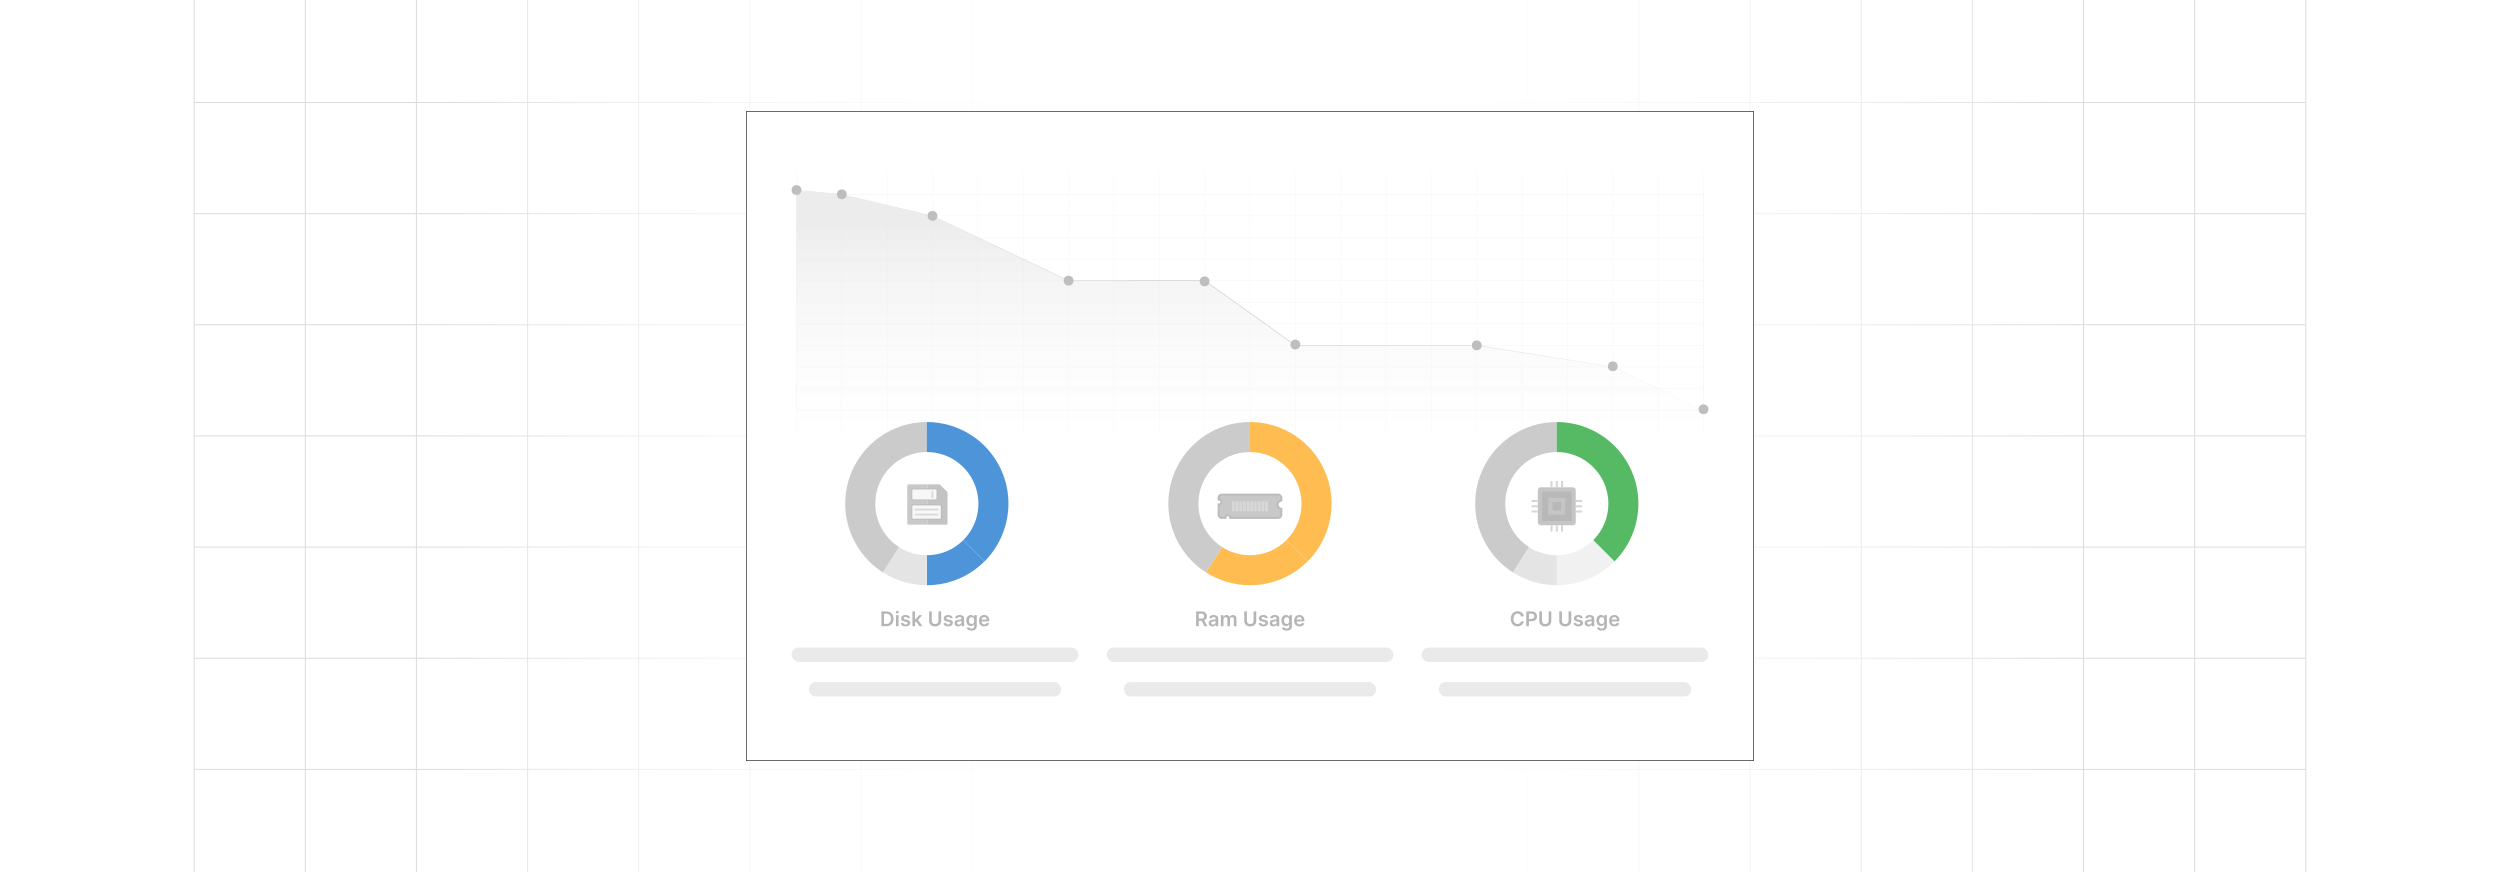 <?xml version="1.0" encoding="UTF-8"?><svg id="Layer_1" xmlns="http://www.w3.org/2000/svg" xmlns:xlink="http://www.w3.org/1999/xlink" viewBox="0 0 860 300"><defs><clipPath id="clippath"><rect x="0" y="-.038" width="860" height="300.076" fill="none" stroke-width="0"/></clipPath><clipPath id="clippath-1"><rect x="0" y="-.038" width="860" height="300.076" fill="none" stroke-width="0"/></clipPath><linearGradient id="linear-gradient" x1="144.881" y1="149.981" x2="715.119" y2="149.981" gradientUnits="userSpaceOnUse"><stop offset="0" stop-color="#fff" stop-opacity="0"/><stop offset=".039" stop-color="#fff" stop-opacity=".179"/><stop offset=".087" stop-color="#fff" stop-opacity=".369"/><stop offset=".137" stop-color="#fff" stop-opacity=".539"/><stop offset=".189" stop-color="#fff" stop-opacity=".681"/><stop offset=".244" stop-color="#fff" stop-opacity=".797"/><stop offset=".301" stop-color="#fff" stop-opacity=".887"/><stop offset=".363" stop-color="#fff" stop-opacity=".951"/><stop offset=".432" stop-color="#fff" stop-opacity=".988"/><stop offset=".523" stop-color="#fff"/><stop offset=".583" stop-color="#fff" stop-opacity=".984"/><stop offset=".643" stop-color="#fff" stop-opacity=".937"/><stop offset=".703" stop-color="#fff" stop-opacity=".858"/><stop offset=".763" stop-color="#fff" stop-opacity=".747"/><stop offset=".823" stop-color="#fff" stop-opacity=".604"/><stop offset=".883" stop-color="#fff" stop-opacity=".428"/><stop offset=".943" stop-color="#fff" stop-opacity=".225"/><stop offset="1" stop-color="#fff" stop-opacity="0"/></linearGradient><linearGradient id="linear-gradient-2" x1="521.896" y1="160.341" x2="521.896" y2="77.22" gradientTransform="translate(951.896) rotate(-180) scale(1 -1)" gradientUnits="userSpaceOnUse"><stop offset="0" stop-color="#fff" stop-opacity="0"/><stop offset=".299" stop-color="#ebebeb" stop-opacity=".281"/><stop offset=".98" stop-color="#bcbcbc" stop-opacity=".984"/><stop offset=".996" stop-color="#bbb"/></linearGradient></defs><rect y="0" width="860" height="300" rx="5" ry="5" fill="#fff" stroke-width="0"/><rect x="0" y="0" width="860" height="300" rx="5" ry="5" fill="#fff" stroke-width="0"/><rect x="0" y="0" width="860" height="300" rx="5" ry="5" fill="#fff" stroke-width="0"/><rect x="0" y="0" width="860" height="300" rx="5" ry="5" fill="#fff" stroke-width="0"/><rect x="0" y="0" width="860" height="300" rx="5" ry="5" fill="#fff" stroke-width="0"/><rect x="0" y="0" width="860" height="300" rx="5" ry="5" fill="#fff" stroke-width="0"/><rect x="0" y="0" width="860" height="300" rx="5" ry="5" fill="#fff" stroke-width="0"/><rect x="0" y="0" width="860" height="300" rx="5" ry="5" fill="#fff" stroke-width="0"/><g clip-path="url(#clippath)"><rect x="0" y="0" width="860" height="300" rx="5" ry="5" fill="#fff" stroke-width="0"/><g clip-path="url(#clippath-1)"><rect x="0" y="-.038" width="860" height="300" rx="5" ry="5" fill="#fff" stroke-width="0"/><rect x="66.787" y="-2.966" width="726.419" height="305.872" fill="none" stroke="#dbdcdd" stroke-miterlimit="10" stroke-width=".353"/><polyline points="66.791 264.672 105.02 264.672 143.248 264.672 143.265 264.672 181.493 264.672 219.705 264.672 219.721 264.672 257.95 264.672 296.178 264.672 296.195 264.672 334.423 264.672 372.651 264.672 410.896 264.672 449.108 264.672 487.337 264.672 487.353 264.672 525.581 264.672 563.81 264.672 563.826 264.672 602.054 264.672 640.267 264.672 640.283 264.672 678.511 264.672 716.74 264.672 754.968 264.672 754.984 264.672 793.213 264.672" fill="none" stroke="#dbdcdd" stroke-miterlimit="10" stroke-width=".353"/><polyline points="66.791 226.428 105.02 226.428 143.248 226.428 143.265 226.428 181.493 226.428 219.705 226.428 219.721 226.428 257.95 226.428 296.178 226.428 296.195 226.428 334.423 226.428 372.651 226.428 410.896 226.428 449.108 226.428 487.337 226.428 487.353 226.428 525.581 226.428 563.81 226.428 563.826 226.428 602.054 226.428 640.267 226.428 640.283 226.428 678.511 226.428 716.74 226.428 754.968 226.428 754.984 226.428 793.213 226.428" fill="none" stroke="#dbdcdd" stroke-miterlimit="10" stroke-width=".353"/><polyline points="66.791 188.199 105.02 188.199 143.248 188.199 143.265 188.199 181.493 188.199 219.705 188.199 219.721 188.199 257.95 188.199 296.178 188.199 296.195 188.199 334.423 188.199 372.651 188.199 410.896 188.199 449.108 188.199 487.337 188.199 487.353 188.199 525.581 188.199 563.81 188.199 563.826 188.199 602.054 188.199 640.267 188.199 640.283 188.199 678.511 188.199 716.74 188.199 754.968 188.199 754.984 188.199 793.213 188.199" fill="none" stroke="#dbdcdd" stroke-miterlimit="10" stroke-width=".353"/><polyline points="66.791 149.954 105.02 149.954 143.248 149.954 143.265 149.954 181.493 149.954 219.705 149.954 219.721 149.954 257.95 149.954 296.178 149.954 296.195 149.954 334.423 149.954 372.651 149.954 410.896 149.954 449.108 149.954 487.337 149.954 487.353 149.954 525.581 149.954 563.81 149.954 563.826 149.954 602.054 149.954 640.267 149.954 640.283 149.954 678.511 149.954 716.74 149.954 754.968 149.954 754.984 149.954 793.213 149.954" fill="none" stroke="#dbdcdd" stroke-miterlimit="10" stroke-width=".353"/><polyline points="66.791 111.726 105.02 111.726 143.248 111.726 143.265 111.726 181.493 111.726 219.705 111.726 219.721 111.726 257.95 111.726 296.178 111.726 296.195 111.726 334.423 111.726 372.651 111.726 410.896 111.726 449.108 111.726 487.337 111.726 487.353 111.726 525.581 111.726 563.81 111.726 563.826 111.726 602.054 111.726 640.267 111.726 640.283 111.726 678.511 111.726 716.74 111.726 754.968 111.726 754.984 111.726 793.213 111.726" fill="none" stroke="#dbdcdd" stroke-miterlimit="10" stroke-width=".353"/><polyline points="66.791 73.498 105.02 73.498 143.248 73.498 143.265 73.498 181.493 73.498 219.705 73.498 219.721 73.498 257.95 73.498 296.178 73.498 296.195 73.498 334.423 73.498 372.651 73.498 410.896 73.498 449.108 73.498 487.337 73.498 487.353 73.498 525.581 73.498 563.81 73.498 563.826 73.498 602.054 73.498 640.267 73.498 640.283 73.498 678.511 73.498 716.74 73.498 754.968 73.498 754.984 73.498 793.213 73.498" fill="none" stroke="#dbdcdd" stroke-miterlimit="10" stroke-width=".353"/><polyline points="66.791 35.269 105.02 35.269 143.248 35.269 143.265 35.269 181.493 35.269 219.705 35.269 219.721 35.269 257.95 35.269 296.178 35.269 296.195 35.269 334.423 35.269 372.651 35.269 410.896 35.269 449.108 35.269 487.337 35.269 487.353 35.269 525.581 35.269 563.81 35.269 563.826 35.269 602.054 35.269 640.267 35.269 640.283 35.269 678.511 35.269 716.74 35.269 754.968 35.269 754.984 35.269 793.213 35.269" fill="none" stroke="#dbdcdd" stroke-miterlimit="10" stroke-width=".353"/><polyline points="754.966 -2.982 754.966 -2.966 754.966 35.273 754.966 73.498 754.966 111.722 754.966 111.738 754.966 149.947 754.966 188.202 754.966 226.427 754.966 264.666 754.966 302.906" fill="none" stroke="#dbdcdd" stroke-miterlimit="10" stroke-width=".353"/><polyline points="716.742 -2.982 716.742 -2.966 716.742 35.273 716.742 73.498 716.742 111.722 716.742 111.738 716.742 149.947 716.742 188.202 716.742 226.427 716.742 264.666 716.742 302.906" fill="none" stroke="#dbdcdd" stroke-miterlimit="10" stroke-width=".353"/><polyline points="678.517 -2.982 678.517 -2.966 678.517 35.273 678.517 73.498 678.517 111.722 678.517 111.738 678.517 149.947 678.517 188.202 678.517 226.427 678.517 264.666 678.517 302.906" fill="none" stroke="#dbdcdd" stroke-miterlimit="10" stroke-width=".353"/><polyline points="640.262 -2.982 640.262 -2.966 640.262 35.273 640.262 73.498 640.262 111.722 640.262 111.738 640.262 149.947 640.262 188.202 640.262 226.427 640.262 264.666 640.262 302.906" fill="none" stroke="#dbdcdd" stroke-miterlimit="10" stroke-width=".353"/><polyline points="602.053 -2.982 602.053 -2.966 602.053 35.273 602.053 73.498 602.053 111.722 602.053 111.738 602.053 149.947 602.053 188.202 602.053 226.427 602.053 264.666 602.053 302.906" fill="none" stroke="#dbdcdd" stroke-miterlimit="10" stroke-width=".353"/><polyline points="563.813 -2.982 563.813 -2.966 563.813 35.273 563.813 73.498 563.813 111.722 563.813 111.738 563.813 149.947 563.813 188.202 563.813 226.427 563.813 264.666 563.813 302.906" fill="none" stroke="#dbdcdd" stroke-miterlimit="10" stroke-width=".353"/><polyline points="525.588 -2.982 525.588 -2.966 525.588 35.273 525.588 73.498 525.588 111.722 525.588 111.738 525.588 149.947 525.588 188.202 525.588 226.427 525.588 264.666 525.588 302.906" fill="none" stroke="#dbdcdd" stroke-miterlimit="10" stroke-width=".353"/><polyline points="487.334 -2.982 487.334 -2.966 487.334 35.273 487.334 73.498 487.334 111.722 487.334 111.738 487.334 149.947 487.334 188.202 487.334 226.427 487.334 264.666 487.334 302.906" fill="none" stroke="#dbdcdd" stroke-miterlimit="10" stroke-width=".353"/><polyline points="449.109 -2.982 449.109 -2.966 449.109 35.273 449.109 73.498 449.109 111.722 449.109 111.738 449.109 149.947 449.109 188.202 449.109 226.427 449.109 264.666 449.109 302.906" fill="none" stroke="#dbdcdd" stroke-miterlimit="10" stroke-width=".353"/><polyline points="410.899 -2.982 410.899 -2.966 410.899 35.273 410.899 73.498 410.899 111.722 410.899 111.738 410.899 149.947 410.899 188.202 410.899 226.427 410.899 264.666 410.899 302.906" fill="none" stroke="#dbdcdd" stroke-miterlimit="10" stroke-width=".353"/><polyline points="372.645 -2.982 372.645 -2.966 372.645 35.273 372.645 73.498 372.645 111.722 372.645 111.738 372.645 149.947 372.645 188.202 372.645 226.427 372.645 264.666 372.645 302.906" fill="none" stroke="#dbdcdd" stroke-miterlimit="10" stroke-width=".353"/><polyline points="334.42 -2.982 334.42 -2.966 334.42 35.273 334.42 73.498 334.42 111.722 334.42 111.738 334.42 149.947 334.42 188.202 334.42 226.427 334.42 264.666 334.42 302.906" fill="none" stroke="#dbdcdd" stroke-miterlimit="10" stroke-width=".353"/><polyline points="296.18 -2.982 296.18 -2.966 296.18 35.273 296.18 73.498 296.18 111.722 296.18 111.738 296.18 149.947 296.18 188.202 296.18 226.427 296.18 264.666 296.18 302.906" fill="none" stroke="#dbdcdd" stroke-miterlimit="10" stroke-width=".353"/><polyline points="257.956 -2.982 257.956 -2.966 257.956 35.273 257.956 73.498 257.956 111.722 257.956 111.738 257.956 149.947 257.956 188.202 257.956 226.427 257.956 264.666 257.956 302.906" fill="none" stroke="#dbdcdd" stroke-miterlimit="10" stroke-width=".353"/><polyline points="219.701 -2.982 219.701 -2.966 219.701 35.273 219.701 73.498 219.701 111.722 219.701 111.738 219.701 149.947 219.701 188.202 219.701 226.427 219.701 264.666 219.701 302.906" fill="none" stroke="#dbdcdd" stroke-miterlimit="10" stroke-width=".353"/><polyline points="181.491 -2.982 181.491 -2.966 181.491 35.273 181.491 73.498 181.491 111.722 181.491 111.738 181.491 149.947 181.491 188.202 181.491 226.427 181.491 264.666 181.491 302.906" fill="none" stroke="#dbdcdd" stroke-miterlimit="10" stroke-width=".353"/><polyline points="143.252 -2.982 143.252 -2.966 143.252 35.273 143.252 73.498 143.252 111.722 143.252 111.738 143.252 149.947 143.252 188.202 143.252 226.427 143.252 264.666 143.252 302.906" fill="none" stroke="#dbdcdd" stroke-miterlimit="10" stroke-width=".353"/><polyline points="105.027 -2.982 105.027 -2.966 105.027 35.273 105.027 73.498 105.027 111.722 105.027 111.738 105.027 149.947 105.027 188.202 105.027 226.427 105.027 264.666 105.027 302.906" fill="none" stroke="#dbdcdd" stroke-miterlimit="10" stroke-width=".353"/></g><rect x="144.881" y="-.038" width="570.238" height="300.038" fill="url(#linear-gradient)" stroke-width="0"/></g><rect x="256.745" y="38.368" width="346.511" height="223.264" fill="#fff" stroke="#333" stroke-miterlimit="10" stroke-width=".25"/><g opacity=".76"><g opacity=".67"><polygon points="273.994 65.374 273.994 141.069 586.006 141.069 586.006 66.847 289.589 66.847 273.994 65.374" fill="none" stroke="#e7e7e7" stroke-miterlimit="10" stroke-width=".13"/><polyline points="586.006 141.069 570.41 141.069 570.397 141.069 554.802 141.069 539.207 141.069 523.598 141.069 508.003 141.069 492.394 141.069 476.799 141.069 461.204 141.069 445.595 141.069 430 141.069 414.391 141.069 398.796 141.069 383.201 141.069 367.592 141.069 351.997 141.069 336.389 141.069 320.793 141.069 305.198 141.069 289.589 141.069 273.994 141.069" fill="none" stroke="#e7e7e7" stroke-miterlimit="10" stroke-width=".13"/><polyline points="273.995 133.649 289.592 133.649 305.193 133.649 320.795 133.649 336.392 133.649 351.998 133.649 367.595 133.649 383.196 133.649 398.802 133.649 414.394 133.649 430 133.649 445.597 133.649 461.199 133.649 476.805 133.649 492.401 133.649 508.003 133.649 523.6 133.649 539.201 133.649 554.807 133.649 570.404 133.649 586.006 133.649" fill="none" stroke="#e7e7e7" stroke-miterlimit="10" stroke-width=".13"/><polyline points="273.995 126.226 289.592 126.226 305.193 126.226 320.795 126.226 336.392 126.226 351.998 126.226 367.595 126.226 383.196 126.226 398.802 126.226 414.394 126.226 430 126.226 445.597 126.226 461.199 126.226 476.805 126.226 492.401 126.226 508.003 126.226 523.6 126.226 539.201 126.226 554.807 126.226 570.404 126.226 586.006 126.226" fill="none" stroke="#e7e7e7" stroke-miterlimit="10" stroke-width=".13"/><polyline points="273.995 118.804 289.592 118.804 305.193 118.804 320.795 118.804 336.392 118.804 351.998 118.804 367.595 118.804 383.196 118.804 398.802 118.804 414.394 118.804 430 118.804 445.597 118.804 461.199 118.804 476.805 118.804 492.401 118.804 508.003 118.804 523.6 118.804 539.201 118.804 554.807 118.804 570.404 118.804 586.006 118.804" fill="none" stroke="#e7e7e7" stroke-miterlimit="10" stroke-width=".13"/><polyline points="586.006 111.383 570.404 111.383 554.807 111.383 539.201 111.383 523.6 111.383 508.003 111.383 492.401 111.383 476.805 111.383 461.199 111.383 445.597 111.383 430 111.383 414.394 111.383 398.802 111.383 383.196 111.383 367.595 111.383 351.998 111.383 336.392 111.383 320.795 111.383 305.193 111.383 289.592 111.383 273.995 111.383" fill="none" stroke="#e7e7e7" stroke-miterlimit="10" stroke-width=".13"/><polyline points="586.006 103.961 570.404 103.961 554.807 103.961 539.201 103.961 523.6 103.961 508.003 103.961 492.401 103.961 476.805 103.961 461.199 103.961 445.597 103.961 430 103.961 414.394 103.961 398.802 103.961 383.196 103.961 367.595 103.961 351.998 103.961 336.392 103.961 320.795 103.961 305.193 103.961 289.592 103.961 273.995 103.961" fill="none" stroke="#e7e7e7" stroke-miterlimit="10" stroke-width=".13"/><polyline points="273.995 96.538 289.592 96.538 305.193 96.538 320.795 96.538 336.392 96.538 351.998 96.538 367.595 96.538 383.196 96.538 398.802 96.538 414.394 96.538 430 96.538 445.597 96.538 461.199 96.538 476.805 96.538 492.401 96.538 508.003 96.538 523.6 96.538 539.201 96.538 554.807 96.538 570.404 96.538 586.006 96.538" fill="none" stroke="#e7e7e7" stroke-miterlimit="10" stroke-width=".13"/><polyline points="273.995 89.115 289.592 89.115 305.193 89.115 320.795 89.115 336.392 89.115 351.998 89.115 367.595 89.115 383.196 89.115 398.802 89.115 414.394 89.115 430 89.115 445.597 89.115 461.199 89.115 476.805 89.115 492.401 89.115 508.003 89.115 523.6 89.115 539.201 89.115 554.807 89.115 570.404 89.115 586.006 89.115" fill="none" stroke="#e7e7e7" stroke-miterlimit="10" stroke-width=".13"/><polyline points="273.995 81.693 289.592 81.693 305.193 81.693 320.795 81.693 336.392 81.693 351.998 81.693 367.595 81.693 383.196 81.693 398.802 81.693 414.394 81.693 430 81.693 445.597 81.693 461.199 81.693 476.805 81.693 492.401 81.693 508.003 81.693 523.6 81.693 539.201 81.693 554.807 81.693 570.404 81.693 586.006 81.693" fill="none" stroke="#e7e7e7" stroke-miterlimit="10" stroke-width=".13"/><polyline points="273.995 74.27 289.592 74.27 305.193 74.27 320.795 74.27 336.392 74.27 351.998 74.27 367.595 74.27 383.196 74.27 398.802 74.27 414.394 74.27 430 74.27 445.597 74.27 461.199 74.27 476.805 74.27 492.401 74.27 508.003 74.27 523.6 74.27 539.201 74.27 554.807 74.27 570.404 74.27 586.006 74.27" fill="none" stroke="#e7e7e7" stroke-miterlimit="10" stroke-width=".13"/><polyline points="586.006 66.847 570.41 66.847 570.397 66.847 554.802 66.847 539.207 66.847 523.598 66.847 508.003 66.847 492.408 66.847 492.394 66.847 476.799 66.847 461.204 66.847 445.595 66.847 430 66.847 414.391 66.847 398.796 66.847 383.201 66.847 367.592 66.847 351.997 66.847 336.389 66.847 320.793 66.847 305.198 66.847 289.589 66.847 273.994 66.847" fill="none" stroke="#e7e7e7" stroke-miterlimit="10" stroke-width=".13"/><polyline points="273.994 59.427 273.994 65.374 273.994 66.847 273.994 74.273 273.994 81.692 273.994 89.118 273.994 96.538 273.994 103.958 273.994 111.384 273.994 118.803 273.994 126.23 273.994 133.649 273.994 141.069 273.994 148.495" fill="none" stroke="#e7e7e7" stroke-miterlimit="10" stroke-width=".13"/><polyline points="289.589 59.427 289.589 66.847 289.589 74.273 289.589 81.692 289.589 89.118 289.589 96.538 289.589 103.958 289.589 111.384 289.589 118.803 289.589 126.23 289.589 133.649 289.589 141.069 289.589 148.495" fill="none" stroke="#e7e7e7" stroke-miterlimit="10" stroke-width=".13"/><polyline points="305.198 59.427 305.198 66.847 305.198 70.56 305.198 74.273 305.198 81.692 305.198 89.118 305.198 96.538 305.198 103.958 305.198 111.384 305.198 118.803 305.198 126.23 305.198 133.649 305.198 141.069 305.198 148.495" fill="none" stroke="#e7e7e7" stroke-miterlimit="10" stroke-width=".13"/><polyline points="320.793 59.427 320.793 66.847 320.793 74.273 320.793 81.692 320.793 89.118 320.793 96.538 320.793 103.958 320.793 111.384 320.793 118.803 320.793 126.23 320.793 133.649 320.793 141.069 320.793 148.495" fill="none" stroke="#e7e7e7" stroke-miterlimit="10" stroke-width=".13"/><polyline points="336.389 59.427 336.389 66.847 336.389 74.273 336.389 81.692 336.389 89.118 336.389 96.538 336.389 103.958 336.389 111.384 336.389 118.803 336.389 126.23 336.389 133.649 336.389 141.069 336.389 148.495" fill="none" stroke="#e7e7e7" stroke-miterlimit="10" stroke-width=".13"/><polyline points="351.997 59.427 351.997 66.847 351.997 74.273 351.997 81.692 351.997 89.118 351.997 96.538 351.997 103.958 351.997 111.384 351.997 118.803 351.997 126.23 351.997 133.649 351.997 141.069 351.997 148.495" fill="none" stroke="#e7e7e7" stroke-miterlimit="10" stroke-width=".13"/><polyline points="367.592 59.427 367.592 66.847 367.592 74.273 367.592 81.692 367.592 89.118 367.592 96.538 367.592 103.958 367.592 111.384 367.592 118.803 367.592 126.23 367.592 133.649 367.592 141.069 367.592 148.495" fill="none" stroke="#e7e7e7" stroke-miterlimit="10" stroke-width=".13"/><polyline points="383.201 59.427 383.201 66.847 383.201 74.273 383.201 81.692 383.201 89.118 383.201 96.538 383.201 103.958 383.201 111.384 383.201 118.803 383.201 126.23 383.201 133.649 383.201 141.069 383.201 148.495" fill="none" stroke="#e7e7e7" stroke-miterlimit="10" stroke-width=".13"/><polyline points="398.796 59.427 398.796 66.847 398.796 74.273 398.796 81.692 398.796 89.118 398.796 96.538 398.796 103.958 398.796 111.384 398.796 118.803 398.796 126.23 398.796 133.649 398.796 141.069 398.796 148.495" fill="none" stroke="#e7e7e7" stroke-miterlimit="10" stroke-width=".13"/><polyline points="414.391 59.427 414.391 66.847 414.391 74.273 414.391 81.692 414.391 89.118 414.391 96.538 414.391 103.958 414.391 111.384 414.391 118.803 414.391 126.23 414.391 133.649 414.391 141.069 414.391 148.495" fill="none" stroke="#e7e7e7" stroke-miterlimit="10" stroke-width=".13"/><polyline points="430 59.427 430 66.847 430 74.273 430 81.692 430 89.118 430 96.538 430 103.958 430 107.677 430 111.384 430 118.803 430 126.23 430 133.649 430 141.069 430 148.495" fill="none" stroke="#e7e7e7" stroke-miterlimit="10" stroke-width=".13"/><polyline points="445.595 59.427 445.595 66.847 445.595 74.273 445.595 81.692 445.595 89.118 445.595 96.538 445.595 103.958 445.595 111.384 445.595 118.803 445.595 126.23 445.595 133.649 445.595 141.069 445.595 148.495" fill="none" stroke="#e7e7e7" stroke-miterlimit="10" stroke-width=".13"/><polyline points="461.204 59.427 461.204 66.847 461.204 74.273 461.204 81.692 461.204 89.118 461.204 96.538 461.204 103.958 461.204 111.384 461.204 118.803 461.204 126.23 461.204 133.649 461.204 141.069 461.204 148.495" fill="none" stroke="#e7e7e7" stroke-miterlimit="10" stroke-width=".13"/><polyline points="476.799 59.427 476.799 66.847 476.799 74.273 476.799 81.692 476.799 89.118 476.799 96.538 476.799 103.958 476.799 111.384 476.799 118.803 476.799 126.23 476.799 133.649 476.799 141.069 476.799 148.495" fill="none" stroke="#e7e7e7" stroke-miterlimit="10" stroke-width=".13"/><polyline points="492.394 59.427 492.394 66.847 492.394 74.273 492.394 81.692 492.394 89.118 492.394 96.538 492.394 103.958 492.394 111.384 492.394 118.803 492.394 126.23 492.394 133.649 492.394 141.069 492.394 148.495" fill="none" stroke="#e7e7e7" stroke-miterlimit="10" stroke-width=".13"/><polyline points="508.003 59.427 508.003 66.847 508.003 74.273 508.003 81.692 508.003 89.118 508.003 96.538 508.003 103.958 508.003 111.384 508.003 118.803 508.003 126.23 508.003 133.649 508.003 141.069 508.003 148.495" fill="none" stroke="#e7e7e7" stroke-miterlimit="10" stroke-width=".13"/><polyline points="523.598 148.495 523.598 141.069 523.598 133.649 523.598 126.23 523.598 121.281 523.598 118.803 523.598 111.384 523.598 103.958 523.598 96.538 523.598 89.118 523.598 81.692 523.598 74.273 523.598 66.847 523.598 59.427" fill="none" stroke="#e7e7e7" stroke-miterlimit="10" stroke-width=".13"/><polyline points="539.207 59.427 539.207 66.847 539.207 74.273 539.207 81.692 539.207 89.118 539.207 96.538 539.207 103.958 539.207 111.384 539.207 118.803 539.207 123.752 539.207 126.23 539.207 133.649 539.207 141.069 539.207 148.495" fill="none" stroke="#e7e7e7" stroke-miterlimit="10" stroke-width=".13"/><polyline points="554.802 148.495 554.802 141.069 554.802 133.649 554.802 126.23 554.802 118.803 554.802 111.384 554.802 103.958 554.802 96.538 554.802 89.118 554.802 81.692 554.802 74.273 554.802 66.847 554.802 59.427" fill="none" stroke="#e7e7e7" stroke-miterlimit="10" stroke-width=".13"/><polyline points="570.397 59.427 570.397 66.847 570.397 74.273 570.397 81.692 570.397 89.118 570.397 96.538 570.397 103.958 570.397 111.384 570.397 118.803 570.397 126.23 570.397 133.649 570.397 141.069 570.397 148.495" fill="none" stroke="#e7e7e7" stroke-miterlimit="10" stroke-width=".13"/><polyline points="586.006 59.427 586.006 66.847 586.006 74.273 586.006 81.692 586.006 89.118 586.006 96.538 586.006 103.958 586.006 111.384 586.006 118.803 586.006 126.23 586.006 133.649 586.006 141.069 586.006 148.495" fill="none" stroke="#e7e7e7" stroke-miterlimit="10" stroke-width=".13"/><polygon points="273.994 65.374 273.994 148.495 586.006 148.495 585.999 141.072 554.802 126.23 539.207 123.752 523.598 121.281 508.003 118.803 445.595 118.803 435.194 111.384 430 107.677 424.793 103.958 414.391 96.538 367.592 96.538 320.793 74.273 305.198 70.56 289.589 66.847 273.994 65.374" fill="url(#linear-gradient-2)" opacity=".52" stroke-width="0"/><path d="M273.994,65.374s15.596,1.464,15.596,1.464c-.001-.001,31.209,7.409,31.209,7.409-.005-.001,46.893,22.268,46.793,22.235.005-.002,46.816-.025,46.825-.027.006.002,31.214,22.273,31.226,22.281-.198-.017,62.382.015,62.367.021.006.002,46.795,7.451,46.8,7.455,0,0,31.188,14.861,31.188,14.861l-31.206-14.824c.027.007-46.803-7.399-46.798-7.397.005-.012-62.438.064-62.449.021-0,0-31.204-22.265-31.204-22.265.239.036-46.797-.02-46.751-.011-.02.008-46.806-22.3-46.806-22.296.001 0-31.203-7.445-31.198-7.444,0,0-15.594-1.481-15.594-1.481h0Z" fill="#7f7f7f" stroke-width="0"/><circle cx="273.994" cy="65.374" r="1.688" fill="#7f7f7f" stroke-width="0"/><circle cx="289.589" cy="66.847" r="1.688" fill="#7f7f7f" stroke-width="0"/><circle cx="320.793" cy="74.27" r="1.688" fill="#7f7f7f" stroke-width="0"/><circle cx="367.592" cy="96.538" r="1.688" fill="#7f7f7f" stroke-width="0"/><circle cx="414.391" cy="96.795" r="1.688" fill="#7f7f7f" stroke-width="0"/><circle cx="445.595" cy="118.523" r="1.688" fill="#7f7f7f" stroke-width="0"/><circle cx="508.003" cy="118.804" r="1.688" fill="#7f7f7f" stroke-width="0"/><circle cx="554.802" cy="126.004" r="1.688" fill="#7f7f7f" stroke-width="0"/><circle cx="586.006" cy="140.789" r="1.688" fill="#7f7f7f" stroke-width="0"/></g><rect x="272.306" y="222.729" width="98.681" height="4.995" rx="2.498" ry="2.498" fill="#e4e4e4" stroke-width="0"/><rect x="278.277" y="234.623" width="86.739" height="4.995" rx="2.342" ry="2.342" fill="#e4e4e4" stroke-width="0"/><g id="site_traffic_analitics"><path d="M331.38,185.796c-3.211,3.211-7.647,5.197-12.547,5.197v10.33c5.729.004,11.512-1.732,16.502-5.357,1.21-.879,2.327-1.838,3.354-2.862l-7.309-7.309Z" fill="#1772cc" stroke-width="0"/><path d="M318.833,190.993c-3.523,0-6.804-1.031-9.564-2.802l-5.572,8.706c4.549,2.91,9.818,4.422,15.137,4.426l-.001-10.331h0Z" fill="#dbdcdd" stroke-width="0"/><path d="M302.331,150.53c-1.21.879-2.327,1.838-3.354,2.862-6.871,6.854-9.583,16.684-7.571,25.875.804,3.674,2.357,7.246,4.709,10.483,2.124,2.924,4.71,5.31,7.581,7.147l5.572-8.706c-4.918-3.155-8.18-8.666-8.18-14.943,0-9.8,7.944-17.745,17.744-17.745h.001v-10.33c-5.729-.005-11.512,1.732-16.502,5.357Z" fill="#bababa" stroke-width="0"/><path d="M341.988,189.126h.008c-.972,1.405-2.07,2.743-3.308,3.981l-7.306-7.314c.765-.773,1.463-1.612,2.086-2.51,1.962-2.859,3.108-6.308,3.108-10.032,0-1.305-.15-2.576-.416-3.807-1.014-4.663-3.873-8.644-7.763-11.137-2.759-1.77-6.043-2.801-9.566-2.801v-10.331c2.66,0,5.303.382,7.854,1.122s5.012,1.845,7.281,3.3c2.876,1.837,5.461,4.222,7.58,7.148,2.352,3.241,3.906,6.807,4.713,10.481,1.646,7.538.116,15.493-4.272,21.901Z" fill="#1772cc" stroke-width="0"/></g><path d="M304.913,215.414h-1.723v-5.082h1.757c.505,0,.939.102,1.302.304.363.203.643.494.837.873.195.379.293.832.293,1.359,0,.529-.098.984-.294,1.365-.196.38-.477.672-.846.875-.368.204-.81.306-1.326.306ZM304.111,214.617h.757c.353,0,.649-.065.886-.194s.414-.324.533-.583.179-.583.179-.972-.06-.712-.179-.969c-.119-.258-.295-.45-.527-.578s-.52-.192-.864-.192h-.784v3.488Z" fill="#9c9ea1" stroke-width="0"/><path d="M308.664,211.061c-.143,0-.265-.047-.367-.143-.102-.095-.154-.21-.154-.344,0-.136.052-.251.154-.346.102-.096.225-.143.367-.143.144,0,.267.047.368.143.102.095.153.21.153.346,0,.134-.051.249-.153.344-.102.096-.225.143-.368.143ZM308.213,215.414v-3.812h.897v3.812h-.897Z" fill="#9c9ea1" stroke-width="0"/><path d="M313.046,212.61l-.818.089c-.023-.082-.064-.16-.12-.233-.058-.072-.134-.131-.23-.176-.097-.045-.214-.067-.352-.067-.188,0-.344.041-.471.122-.126.081-.189.185-.188.315-.001.11.04.2.123.271.084.069.223.126.416.171l.649.139c.361.078.63.201.806.37s.265.39.267.662c-.002.24-.071.451-.21.634-.138.184-.329.326-.574.429s-.525.153-.844.153c-.466,0-.842-.098-1.126-.294-.285-.196-.454-.469-.509-.82l.876-.084c.039.172.124.302.253.39s.297.132.504.132c.213,0,.385-.044.515-.132s.194-.196.194-.325c0-.109-.041-.199-.125-.271-.083-.071-.213-.126-.389-.164l-.649-.136c-.366-.076-.637-.205-.811-.386-.176-.182-.263-.411-.261-.69-.002-.234.062-.439.192-.611s.31-.307.543-.402c.232-.095.501-.143.806-.143.446,0,.799.096,1.056.286.258.19.417.447.477.771Z" fill="#9c9ea1" stroke-width="0"/><path d="M313.871,215.414v-5.082h.897v5.082h-.897ZM314.689,214.218l-.002-1.084h.144l1.37-1.531h1.049l-1.685,1.876h-.186l-.69.739ZM316.262,215.414l-1.24-1.734.606-.633,1.709,2.367h-1.074Z" fill="#9c9ea1" stroke-width="0"/><path d="M322.823,210.332h.92v3.32c0,.364-.085.684-.257.96-.171.276-.411.492-.721.646-.31.155-.671.232-1.084.232-.415,0-.777-.077-1.087-.232-.31-.154-.55-.37-.72-.646-.171-.276-.256-.596-.256-.96v-3.32h.921v3.243c0,.212.047.4.141.566.093.165.225.294.396.388.17.094.372.141.606.141s.435-.047.606-.141.303-.223.396-.388c.093-.166.14-.354.14-.566v-3.243Z" fill="#9c9ea1" stroke-width="0"/><path d="M327.718,212.61l-.818.089c-.023-.082-.064-.16-.12-.233-.058-.072-.134-.131-.23-.176-.097-.045-.214-.067-.352-.067-.188,0-.344.041-.471.122-.126.081-.189.185-.188.315-.001.11.04.2.123.271.084.069.223.126.416.171l.649.139c.361.078.63.201.806.37s.265.39.267.662c-.002.24-.071.451-.21.634-.138.184-.329.326-.574.429s-.525.153-.844.153c-.466,0-.842-.098-1.126-.294-.285-.196-.454-.469-.509-.82l.876-.084c.039.172.124.302.253.39s.297.132.504.132c.213,0,.385-.044.515-.132s.194-.196.194-.325c0-.109-.041-.199-.125-.271-.083-.071-.213-.126-.389-.164l-.649-.136c-.366-.076-.637-.205-.811-.386-.176-.182-.263-.411-.261-.69-.002-.234.062-.439.192-.611s.31-.307.543-.402c.232-.095.501-.143.806-.143.446,0,.799.096,1.056.286.258.19.417.447.477.771Z" fill="#9c9ea1" stroke-width="0"/><path d="M329.639,215.491c-.242,0-.459-.044-.651-.131-.193-.087-.345-.215-.457-.386-.111-.17-.167-.38-.167-.63,0-.215.039-.393.119-.533.079-.141.188-.254.324-.338.138-.084.293-.148.466-.192s.352-.075.537-.096c.224-.022.404-.044.543-.064.14-.019.241-.048.305-.089.064-.04.096-.103.096-.19v-.016c0-.186-.056-.331-.167-.434-.11-.102-.271-.154-.478-.154-.22,0-.395.048-.522.144-.128.096-.215.209-.259.34l-.839-.119c.065-.231.175-.426.327-.582s.339-.273.559-.352c.22-.078.463-.118.73-.118.184,0,.366.021.548.065.183.043.349.114.499.213.15.098.272.231.363.4s.138.38.138.633v2.551h-.863v-.523h-.029c-.055.105-.132.204-.23.297-.099.092-.222.165-.37.221-.148.055-.321.083-.519.083ZM329.873,214.831c.18,0,.336-.036.469-.108.132-.071.234-.167.307-.286.071-.119.107-.249.107-.39v-.449c-.028.023-.075.045-.143.065s-.142.037-.225.052c-.083.016-.165.028-.246.04s-.151.021-.21.03c-.135.018-.255.048-.36.089s-.19.099-.251.173c-.06.073-.092.168-.092.284,0,.165.06.29.182.374.121.085.274.127.462.127Z" fill="#9c9ea1" stroke-width="0"/><path d="M334.215,216.923c-.322,0-.6-.044-.831-.131-.231-.086-.418-.202-.559-.349-.141-.145-.238-.307-.293-.483l.81-.196c.036.074.089.148.158.223.069.073.163.135.282.184.118.049.268.073.447.073.255,0,.466-.061.633-.185.167-.123.251-.325.251-.606v-.722h-.045c-.046.093-.113.188-.202.285s-.205.18-.35.245c-.145.066-.326.1-.545.1-.293,0-.558-.069-.795-.207-.238-.138-.427-.345-.566-.62s-.209-.621-.209-1.036c0-.419.069-.772.209-1.06.14-.289.329-.508.567-.658.238-.149.504-.225.796-.225.224,0,.408.038.553.113s.26.165.346.271.151.204.196.297h.05v-.631h.886v3.874c0,.325-.078.595-.233.809-.155.213-.368.373-.638.478-.27.106-.575.159-.918.159ZM334.222,214.654c.19,0,.352-.046.486-.139.134-.093.235-.226.305-.399s.104-.382.104-.625c0-.24-.034-.45-.103-.631-.068-.18-.169-.32-.303-.42-.133-.101-.296-.15-.489-.15-.2,0-.367.052-.502.156-.134.104-.234.247-.303.428-.067.182-.102.387-.102.617,0,.233.034.436.103.611.068.175.17.31.305.407s.301.144.498.144Z" fill="#9c9ea1" stroke-width="0"/><path d="M338.613,215.488c-.382,0-.711-.079-.988-.239-.277-.159-.49-.386-.639-.68-.149-.294-.224-.64-.224-1.039,0-.392.075-.736.225-1.033s.359-.528.629-.694c.27-.167.586-.25.95-.25.235,0,.457.038.666.113.21.075.395.191.557.349.161.157.288.356.381.6.092.242.139.53.139.864v.275h-3.124v-.606h2.263c-.002-.172-.039-.325-.111-.46-.073-.135-.174-.241-.304-.319-.13-.077-.281-.116-.453-.116-.184,0-.345.044-.484.133-.139.088-.246.204-.323.348-.077.143-.116.3-.118.47v.528c0,.222.041.412.122.569.081.158.194.279.34.362.145.084.315.126.511.126.131,0,.249-.019.354-.056.106-.038.198-.093.276-.165.077-.073.136-.163.176-.271l.839.094c-.053.222-.153.415-.302.579-.148.165-.337.292-.567.383-.23.09-.492.135-.789.135Z" fill="#9c9ea1" stroke-width="0"/><g id="Layer_1-2" opacity=".55"><path d="M319.02,166.614h-6.539c-.217,0-.392.175-.392.392v13.079c0,.217.175.392.392.392h6.539v-13.863h0Z" fill="gray" stroke-width="0"/><path d="M325.837,169.176l-2.447-2.447c-.073-.073-.173-.115-.277-.115h-4.092v13.863h6.539c.217,0,.392-.175.392-.392v-10.631c0-.104-.041-.204-.115-.277h0Z" fill="#717171" stroke-width="0"/><path d="M323.912,178.138c0,.33-.286.573-.607.573h-9.147c-.321,0-.607-.243-.607-.573v-4.002c0-.33.285-.573.607-.573h9.147c.321,0,.607.244.607.573v4.002Z" fill="#545454" fill-rule="evenodd" stroke-width="0"/><path d="M323.641,178.138c0,.167-.15.302-.336.302h-9.147c-.186,0-.336-.135-.336-.302v-4.002c0-.167.15-.302.336-.302h9.147c.186,0,.336.136.336.302v4.002Z" fill="#ececec" stroke-width="0"/><path d="M313.551,168.574c0-.299.275-.498.557-.498h7.793c.282,0,.557.199.557.498v3.011c0,.3-.275.498-.557.498h-7.793c-.282,0-.557-.199-.557-.498v-3.011h0Z" fill="#545454" fill-rule="evenodd" stroke-width="0"/><path d="M313.821,168.574c0-.125.128-.228.286-.228h7.793c.158,0,.286.102.286.228v3.011c0,.126-.128.227-.286.227h-7.793c-.158,0-.286-.102-.286-.227v-3.011h0Z" fill="#ececec" stroke-width="0"/><polygon points="320.464 171.235 321.042 171.235 321.042 168.924 320.464 168.924 320.464 171.235" fill="#a2a2a2" stroke-width="0"/><polygon points="314.688 176.722 322.774 176.722 322.774 177.3 314.688 177.3 314.688 176.722" fill="#a2a2a2" stroke-width="0"/><polygon points="314.688 174.989 322.774 174.989 322.774 175.567 314.688 175.567 314.688 174.989" fill="#a2a2a2" stroke-width="0"/></g><rect x="489.013" y="222.729" width="98.681" height="4.995" rx="2.498" ry="2.498" fill="#e4e4e4" stroke-width="0"/><rect x="494.984" y="234.623" width="86.739" height="4.995" rx="2.342" ry="2.342" fill="#e4e4e4" stroke-width="0"/><g id="site_traffic_analitics-2"><path d="M548.087,185.796c-3.211,3.211-7.647,5.197-12.547,5.197v10.33c5.729.004,11.512-1.732,16.502-5.357,1.21-.879,2.327-1.838,3.354-2.862l-7.309-7.309Z" fill="#ececec" stroke-width="0"/><path d="M535.54,190.993c-3.523,0-6.804-1.031-9.564-2.802l-5.572,8.706c4.549,2.91,9.818,4.422,15.137,4.426l-.001-10.331h0Z" fill="#dbdcdd" stroke-width="0"/><path d="M519.038,150.53c-1.21.879-2.327,1.838-3.354,2.862-6.871,6.854-9.583,16.684-7.571,25.875.804,3.674,2.357,7.246,4.709,10.483,2.124,2.924,4.71,5.31,7.581,7.147l5.572-8.706c-4.918-3.155-8.18-8.666-8.18-14.943,0-9.8,7.944-17.745,17.744-17.745h.001v-10.33c-5.729-.005-11.512,1.732-16.502,5.357Z" fill="#bababa" stroke-width="0"/><path d="M558.695,189.126h.008c-.972,1.405-2.07,2.743-3.308,3.981l-7.306-7.314c.765-.773,1.463-1.612,2.086-2.51,1.962-2.859,3.108-6.308,3.108-10.032,0-1.305-.15-2.576-.416-3.807-1.014-4.663-3.873-8.644-7.763-11.137-2.759-1.77-6.043-2.801-9.566-2.801v-10.331c2.66,0,5.303.382,7.854,1.122s5.012,1.845,7.281,3.3c2.876,1.837,5.461,4.222,7.58,7.148,2.352,3.241,3.906,6.807,4.713,10.481,1.646,7.538.116,15.493-4.272,21.901Z" fill="#21a333" stroke-width="0"/></g><path d="M524.184,212.047h-.928c-.026-.152-.075-.287-.146-.405-.071-.119-.159-.219-.266-.302-.105-.083-.226-.145-.36-.188s-.28-.064-.435-.064c-.276,0-.521.069-.734.207-.214.139-.381.34-.502.606-.12.266-.181.59-.181.972,0,.389.06.716.183.981.121.266.288.466.501.601s.456.202.731.202c.152,0,.295-.021.429-.06.133-.041.253-.101.359-.18.106-.08.197-.178.271-.293.073-.116.124-.248.152-.398l.928.005c-.034.242-.109.469-.224.68-.115.212-.266.398-.451.56-.185.162-.401.287-.649.378-.248.09-.524.135-.826.135-.447,0-.846-.103-1.196-.31-.351-.207-.627-.506-.829-.896-.202-.39-.303-.858-.303-1.404,0-.548.102-1.016.306-1.405.203-.39.48-.689.831-.894.351-.207.748-.31,1.191-.31.282,0,.546.04.789.119s.459.195.649.349.348.34.471.56.203.473.241.756Z" fill="#9c9ea1" stroke-width="0"/><path d="M525.031,215.414v-5.082h1.906c.39,0,.718.073.983.219s.467.345.604.599c.136.254.204.543.204.865,0,.326-.068.615-.206.868-.137.253-.34.452-.607.597-.269.145-.599.218-.99.218h-1.263v-.757h1.139c.229,0,.415-.04.56-.119.145-.08.254-.189.324-.328.07-.139.105-.298.105-.478s-.035-.339-.105-.477c-.07-.137-.179-.244-.325-.321s-.335-.115-.565-.115h-.844v4.312h-.921Z" fill="#9c9ea1" stroke-width="0"/><path d="M532.731,210.332h.92v3.32c0,.364-.085.684-.257.96-.171.276-.411.492-.721.646-.31.155-.671.232-1.084.232-.415,0-.777-.077-1.087-.232-.31-.154-.55-.37-.72-.646-.171-.276-.256-.596-.256-.96v-3.32h.921v3.243c0,.212.047.4.141.566.093.165.225.294.396.388.17.094.372.141.606.141s.435-.047.606-.141.303-.223.396-.388c.093-.166.14-.354.14-.566v-3.243Z" fill="#9c9ea1" stroke-width="0"/><path d="M539.592,210.332h.92v3.32c0,.364-.085.684-.257.96-.171.276-.411.492-.721.646-.31.155-.671.232-1.084.232-.415,0-.777-.077-1.087-.232-.31-.154-.55-.37-.72-.646-.171-.276-.256-.596-.256-.96v-3.32h.921v3.243c0,.212.047.4.141.566.093.165.225.294.396.388.17.094.372.141.606.141s.435-.047.606-.141.303-.223.396-.388c.093-.166.14-.354.14-.566v-3.243Z" fill="#9c9ea1" stroke-width="0"/><path d="M544.487,212.61l-.818.089c-.023-.082-.064-.16-.12-.233-.058-.072-.134-.131-.23-.176-.097-.045-.214-.067-.352-.067-.188,0-.344.041-.471.122-.126.081-.189.185-.188.315-.001.11.04.2.123.271.084.069.223.126.416.171l.649.139c.361.078.63.201.806.37s.265.39.267.662c-.002.24-.071.451-.21.634-.138.184-.329.326-.574.429s-.525.153-.844.153c-.466,0-.842-.098-1.126-.294-.285-.196-.454-.469-.509-.82l.876-.084c.039.172.124.302.253.39s.297.132.504.132c.213,0,.385-.044.515-.132s.194-.196.194-.325c0-.109-.041-.199-.125-.271-.083-.071-.213-.126-.389-.164l-.649-.136c-.366-.076-.637-.205-.811-.386-.176-.182-.263-.411-.261-.69-.002-.234.062-.439.192-.611s.31-.307.543-.402c.232-.095.501-.143.806-.143.446,0,.799.096,1.056.286.258.19.417.447.477.771Z" fill="#9c9ea1" stroke-width="0"/><path d="M546.408,215.491c-.242,0-.459-.044-.651-.131-.193-.087-.345-.215-.457-.386-.111-.17-.167-.38-.167-.63,0-.215.039-.393.119-.533.079-.141.188-.254.324-.338.138-.084.293-.148.466-.192s.352-.075.537-.096c.224-.022.404-.044.543-.064.14-.019.241-.048.305-.089.064-.04.096-.103.096-.19v-.016c0-.186-.056-.331-.167-.434-.11-.102-.271-.154-.478-.154-.22,0-.395.048-.522.144-.128.096-.215.209-.259.34l-.839-.119c.065-.231.175-.426.327-.582s.339-.273.559-.352c.22-.078.463-.118.73-.118.184,0,.366.021.548.065.183.043.349.114.499.213.15.098.272.231.363.4s.138.38.138.633v2.551h-.863v-.523h-.029c-.055.105-.132.204-.23.297-.099.092-.222.165-.37.221-.148.055-.321.083-.519.083ZM546.641,214.831c.18,0,.336-.036.469-.108.132-.071.234-.167.307-.286.071-.119.107-.249.107-.39v-.449c-.028.023-.075.045-.143.065s-.142.037-.225.052c-.083.016-.165.028-.246.04s-.151.021-.21.03c-.135.018-.255.048-.36.089s-.19.099-.251.173c-.06.073-.092.168-.092.284,0,.165.06.29.182.374.121.085.274.127.462.127Z" fill="#9c9ea1" stroke-width="0"/><path d="M550.983,216.923c-.322,0-.6-.044-.831-.131-.231-.086-.418-.202-.559-.349-.141-.145-.238-.307-.293-.483l.81-.196c.036.074.089.148.158.223.069.073.163.135.282.184.118.049.268.073.447.073.255,0,.466-.061.633-.185.167-.123.251-.325.251-.606v-.722h-.045c-.046.093-.113.188-.202.285s-.205.18-.35.245c-.145.066-.326.1-.545.1-.293,0-.558-.069-.795-.207-.238-.138-.427-.345-.566-.62s-.209-.621-.209-1.036c0-.419.069-.772.209-1.06.14-.289.329-.508.567-.658.238-.149.504-.225.796-.225.224,0,.408.038.553.113s.26.165.346.271.151.204.196.297h.05v-.631h.886v3.874c0,.325-.078.595-.233.809-.155.213-.368.373-.638.478-.27.106-.575.159-.918.159ZM550.991,214.654c.19,0,.352-.046.486-.139.134-.093.235-.226.305-.399s.104-.382.104-.625c0-.24-.034-.45-.103-.631-.068-.18-.169-.32-.303-.42-.133-.101-.296-.15-.489-.15-.2,0-.367.052-.502.156-.134.104-.234.247-.303.428-.067.182-.102.387-.102.617,0,.233.034.436.103.611.068.175.17.31.305.407s.301.144.498.144Z" fill="#9c9ea1" stroke-width="0"/><path d="M555.383,215.488c-.382,0-.711-.079-.988-.239-.277-.159-.49-.386-.639-.68-.149-.294-.224-.64-.224-1.039,0-.392.075-.736.225-1.033s.359-.528.629-.694c.27-.167.586-.25.95-.25.235,0,.457.038.666.113.21.075.395.191.557.349.161.157.288.356.381.6.092.242.139.53.139.864v.275h-3.124v-.606h2.263c-.002-.172-.039-.325-.111-.46-.073-.135-.174-.241-.304-.319-.13-.077-.281-.116-.453-.116-.184,0-.345.044-.484.133-.139.088-.246.204-.323.348-.077.143-.116.3-.118.47v.528c0,.222.041.412.122.569.081.158.194.279.34.362.145.084.315.126.511.126.131,0,.249-.019.354-.056.106-.038.198-.093.276-.165.077-.073.136-.163.176-.271l.839.094c-.053.222-.153.415-.302.579-.148.165-.337.292-.567.383-.23.09-.492.135-.789.135Z" fill="#9c9ea1" stroke-width="0"/><g id="Layer_1-3" opacity=".55"><path d="M529.991,167.626h11.098c.539,0,.979.441.979.979v11.098c0,.539-.441.979-.979.979h-11.098c-.539,0-.979-.441-.979-.979v-11.098c0-.539.441-.979.979-.979Z" fill="#767676" fill-rule="evenodd" stroke-width="0"/><polygon points="533.364 182.859 533.364 180.683 534.089 180.683 534.089 182.859 533.364 182.859" fill="#9f9f9f" stroke-width="0"/><polygon points="536.991 182.859 536.991 180.683 537.716 180.683 537.716 182.859 536.991 182.859" fill="#9f9f9f" stroke-width="0"/><polygon points="542.068 175.605 544.245 175.605 544.245 176.33 542.068 176.33 542.068 175.605" fill="#9f9f9f" stroke-width="0"/><polygon points="542.068 171.978 544.245 171.978 544.245 172.703 542.068 172.703 542.068 171.978" fill="#9f9f9f" stroke-width="0"/><polygon points="529.012 176.33 526.836 176.33 526.836 175.605 529.012 175.605 529.012 176.33" fill="#9f9f9f" stroke-width="0"/><polygon points="529.012 172.703 526.836 172.703 526.836 171.978 529.012 171.978 529.012 172.703" fill="#9f9f9f" stroke-width="0"/><g id="_583684728"><polygon id="_583676760" points="534.089 165.45 534.089 167.626 533.364 167.626 533.364 165.45 534.089 165.45" fill="#9f9f9f" stroke-width="0"/><polygon id="_583678824" points="537.716 165.45 537.716 167.626 536.991 167.626 536.991 165.45 537.716 165.45" fill="#9f9f9f" stroke-width="0"/><polygon id="_583672608" points="535.903 165.45 535.903 167.626 535.177 167.626 535.177 165.45 535.903 165.45" fill="#9f9f9f" stroke-width="0"/></g><polygon points="535.903 180.683 535.903 182.859 535.177 182.859 535.177 180.683 535.903 180.683" fill="#9f9f9f" stroke-width="0"/><polygon points="542.068 173.791 544.245 173.791 544.245 174.517 542.068 174.517 542.068 173.791" fill="#9f9f9f" stroke-width="0"/><polygon points="526.836 173.791 529.012 173.791 529.012 174.517 526.836 174.517 526.836 173.791" fill="#9f9f9f" stroke-width="0"/><polygon points="530.462 169.076 540.618 169.076 540.618 179.232 530.462 179.232 530.462 169.076" fill="#555" fill-rule="evenodd" stroke-width="0"/><polygon points="532.639 171.252 538.442 171.252 538.442 177.056 532.639 177.056 532.639 171.252" fill="#767676" fill-rule="evenodd" stroke-width="0"/><polygon points="534.089 172.703 536.991 172.703 536.991 175.605 534.089 175.605 534.089 172.703" fill="#555" fill-rule="evenodd" stroke-width="0"/></g><g id="Layer_1-4" opacity=".55"><path d="M420.323,169.797h19.322c.403,0,.77.162,1.036.422.271.264.439.629.439,1.03v1.214l-.395.075c-.251.048-.472.184-.63.375-.154.187-.247.427-.247.689s.093.503.247.689c.158.191.379.327.63.375l.395.075v2.318c0,.401-.168.766-.439,1.03-.267.261-.634.422-1.036.422h-16.777l-.018-.465c-.005-.129-.061-.246-.149-.33-.086-.083-.204-.134-.336-.134s-.25.051-.336.134c-.088.084-.144.201-.149.33l-.018.465h-1.537c-.403,0-.77-.162-1.036-.422-.271-.264-.439-.629-.439-1.03v-3.882h.484c.134,0,.255-.054.342-.142.088-.088.142-.209.142-.342s-.054-.255-.142-.342c-.088-.088-.209-.142-.342-.142h-.484v-.96c0-.401.168-.766.439-1.03.267-.261.634-.422,1.036-.422h-0Z" fill="#616161" fill-rule="evenodd" stroke-width="0"/><path d="M419.573,171.508c.231.047.445.161.614.33.227.227.354.534.354.855s-.127.628-.354.855c-.169.169-.383.283-.614.33v3.181c0,.195.082.376.22.511.142.139.331.216.53.216h.863c.053-.225.171-.431.34-.594.226-.217.525-.336.838-.336s.613.119.838.336c.169.162.286.369.34.594h16.103c.199,0,.388-.077.53-.216.139-.136.22-.316.22-.511v-1.729c-.335-.104-.634-.304-.859-.577-.268-.325-.413-.73-.413-1.151s.145-.827.413-1.151c.225-.272.524-.473.859-.577v-.625c0-.195-.082-.376-.22-.511-.142-.139-.331-.216-.53-.216h-19.322c-.199,0-.388.077-.53.216-.139.136-.22.316-.22.511v.259h0Z" fill="#7e7e7e" fill-rule="evenodd" stroke-width="0"/><g id="_582961032"><polygon id="_582967992" points="429.826 172.459 429.826 175.849 428.875 175.849 428.875 172.459 429.826 172.459" fill="#a4a4a5" fill-rule="evenodd" stroke-width="0"/><polygon id="_582953520" points="428.558 172.459 428.558 175.849 427.608 175.849 427.608 172.459 428.558 172.459" fill="#a4a4a5" fill-rule="evenodd" stroke-width="0"/><polygon id="_582970512" points="427.291 172.459 427.291 175.849 426.341 175.849 426.341 172.459 427.291 172.459" fill="#a4a4a5" fill-rule="evenodd" stroke-width="0"/><polygon id="_582984456" points="426.024 172.459 426.024 175.849 425.073 175.849 425.073 172.459 426.024 172.459" fill="#a4a4a5" fill-rule="evenodd" stroke-width="0"/><polygon id="_582972912" points="424.756 172.459 424.756 175.849 423.806 175.849 423.806 172.459 424.756 172.459" fill="#a4a4a5" fill-rule="evenodd" stroke-width="0"/><polygon id="_582961080" points="430.143 172.459 430.143 175.849 431.093 175.849 431.093 172.459 430.143 172.459" fill="#a4a4a5" fill-rule="evenodd" stroke-width="0"/><polygon id="_582974328" points="431.41 172.459 431.41 175.849 432.361 175.849 432.361 172.459 431.41 172.459" fill="#a4a4a5" fill-rule="evenodd" stroke-width="0"/><polygon id="_582969360" points="432.678 172.459 432.678 175.849 433.628 175.849 433.628 172.459 432.678 172.459" fill="#a4a4a5" fill-rule="evenodd" stroke-width="0"/><polygon id="_582960720" points="433.945 172.459 433.945 175.849 434.896 175.849 434.896 172.459 433.945 172.459" fill="#a4a4a5" fill-rule="evenodd" stroke-width="0"/><polygon id="_582967560" points="435.213 172.459 435.213 175.849 436.163 175.849 436.163 172.459 435.213 172.459" fill="#a4a4a5" fill-rule="evenodd" stroke-width="0"/></g></g><rect x="380.644" y="222.729" width="98.681" height="4.995" rx="2.498" ry="2.498" fill="#e4e4e4" stroke-width="0"/><rect x="386.615" y="234.623" width="86.739" height="4.995" rx="2.342" ry="2.342" fill="#e4e4e4" stroke-width="0"/><g id="site_traffic_analitics-3"><path d="M442.532,185.796c-3.211,3.211-7.647,5.197-12.547,5.197v10.33c5.729.004,11.512-1.732,16.502-5.357,1.21-.879,2.327-1.838,3.354-2.862l-7.309-7.309Z" fill="#ffa71a" stroke-width="0"/><path d="M429.985,190.993c-3.523,0-6.804-1.031-9.564-2.802l-5.572,8.706c4.549,2.91,9.818,4.422,15.137,4.426l-.001-10.331h0Z" fill="#ffa71a" stroke-width="0"/><path d="M413.484,150.53c-1.21.879-2.327,1.838-3.354,2.862-6.871,6.854-9.583,16.684-7.571,25.875.804,3.674,2.357,7.246,4.709,10.483,2.124,2.924,4.71,5.31,7.581,7.147l5.572-8.706c-4.918-3.155-8.18-8.666-8.18-14.943,0-9.8,7.944-17.745,17.744-17.745h.001v-10.33c-5.729-.005-11.512,1.732-16.502,5.357Z" fill="#bababa" stroke-width="0"/><path d="M453.141,189.126h.008c-.972,1.405-2.07,2.743-3.308,3.981l-7.306-7.314c.765-.773,1.463-1.612,2.086-2.51,1.962-2.859,3.108-6.308,3.108-10.032,0-1.305-.15-2.576-.416-3.807-1.014-4.663-3.873-8.644-7.763-11.137-2.759-1.77-6.043-2.801-9.566-2.801v-10.331c2.66,0,5.303.382,7.854,1.122s5.012,1.845,7.281,3.3c2.876,1.837,5.461,4.222,7.58,7.148,2.352,3.241,3.906,6.807,4.713,10.481,1.646,7.538.116,15.493-4.272,21.901Z" fill="#ffa71a" stroke-width="0"/></g><path d="M411.458,215.414v-5.082h1.906c.39,0,.718.068.983.204.266.135.467.325.604.569.136.244.204.528.204.853,0,.325-.069.607-.207.847s-.341.424-.609.554c-.268.13-.597.194-.987.194h-1.357v-.764h1.233c.229,0,.415-.032.56-.096s.254-.157.324-.28.105-.275.105-.455c0-.181-.036-.335-.107-.463-.07-.129-.179-.227-.324-.293-.145-.067-.334-.101-.564-.101h-.844v4.312h-.921ZM414.084,213.111l1.258,2.303h-1.027l-1.236-2.303h1.006Z" fill="#9c9ea1" stroke-width="0"/><path d="M417.061,215.491c-.242,0-.459-.044-.651-.131-.193-.087-.345-.215-.457-.386-.111-.17-.167-.38-.167-.63,0-.215.039-.393.119-.533.079-.141.188-.254.324-.338.138-.084.293-.148.466-.192s.352-.075.537-.096c.224-.022.404-.044.543-.064.14-.019.241-.048.305-.089.064-.04.096-.103.096-.19v-.016c0-.186-.056-.331-.167-.434-.11-.102-.271-.154-.478-.154-.22,0-.395.048-.522.144-.128.096-.215.209-.259.34l-.839-.119c.065-.231.175-.426.327-.582s.339-.273.559-.352c.22-.078.463-.118.73-.118.184,0,.366.021.548.065.183.043.349.114.499.213.15.098.272.231.363.4s.138.38.138.633v2.551h-.863v-.523h-.029c-.055.105-.132.204-.23.297-.099.092-.222.165-.37.221-.148.055-.321.083-.519.083ZM417.295,214.831c.18,0,.336-.036.469-.108.132-.071.234-.167.307-.286.071-.119.107-.249.107-.39v-.449c-.028.023-.075.045-.143.065s-.142.037-.225.052c-.083.016-.165.028-.246.04s-.151.021-.21.03c-.135.018-.255.048-.36.089s-.19.099-.251.173c-.06.073-.092.168-.092.284,0,.165.06.29.182.374.121.085.274.127.462.127Z" fill="#9c9ea1" stroke-width="0"/><path d="M419.979,215.414v-3.812h.858v.647h.044c.08-.218.211-.389.396-.512.184-.124.402-.185.657-.185.258,0,.476.062.653.188s.304.295.376.51h.04c.084-.211.227-.381.428-.507.201-.127.44-.19.716-.19.351,0,.637.111.858.333s.333.545.333.97v2.559h-.9v-2.419c0-.237-.064-.41-.189-.52-.126-.109-.28-.165-.462-.165-.217,0-.386.067-.508.202-.121.135-.182.31-.182.525v2.377h-.881v-2.456c0-.197-.06-.354-.178-.472-.118-.118-.273-.177-.463-.177-.129,0-.246.033-.352.099-.105.065-.19.157-.253.275s-.095.256-.095.413v2.317h-.897Z" fill="#9c9ea1" stroke-width="0"/><path d="M431.229,210.332h.92v3.32c0,.364-.085.684-.257.96-.171.276-.411.492-.721.646-.31.155-.671.232-1.084.232-.415,0-.777-.077-1.087-.232-.31-.154-.55-.37-.72-.646-.171-.276-.256-.596-.256-.96v-3.32h.921v3.243c0,.212.047.4.141.566.093.165.225.294.396.388.17.094.372.141.606.141s.435-.047.606-.141.303-.223.396-.388c.093-.166.14-.354.14-.566v-3.243Z" fill="#9c9ea1" stroke-width="0"/><path d="M436.125,212.61l-.818.089c-.023-.082-.064-.16-.12-.233-.058-.072-.134-.131-.23-.176-.097-.045-.214-.067-.352-.067-.188,0-.344.041-.471.122-.126.081-.189.185-.188.315-.001.11.04.2.123.271.084.069.223.126.416.171l.649.139c.361.078.63.201.806.37s.265.39.267.662c-.002.24-.071.451-.21.634-.138.184-.329.326-.574.429s-.525.153-.844.153c-.466,0-.842-.098-1.126-.294-.285-.196-.454-.469-.509-.82l.876-.084c.039.172.124.302.253.39s.297.132.504.132c.213,0,.385-.044.515-.132s.194-.196.194-.325c0-.109-.041-.199-.125-.271-.083-.071-.213-.126-.389-.164l-.649-.136c-.366-.076-.637-.205-.811-.386-.176-.182-.263-.411-.261-.69-.002-.234.062-.439.192-.611s.31-.307.543-.402c.232-.095.501-.143.806-.143.446,0,.799.096,1.056.286.258.19.417.447.477.771Z" fill="#9c9ea1" stroke-width="0"/><path d="M438.046,215.491c-.242,0-.459-.044-.651-.131-.193-.087-.345-.215-.457-.386-.111-.17-.167-.38-.167-.63,0-.215.039-.393.119-.533.079-.141.188-.254.324-.338.138-.084.293-.148.466-.192s.352-.075.537-.096c.224-.022.404-.044.543-.064.14-.019.241-.048.305-.089.064-.04.096-.103.096-.19v-.016c0-.186-.056-.331-.167-.434-.11-.102-.271-.154-.478-.154-.22,0-.395.048-.522.144-.128.096-.215.209-.259.34l-.839-.119c.065-.231.175-.426.327-.582s.339-.273.559-.352c.22-.078.463-.118.73-.118.184,0,.366.021.548.065.183.043.349.114.499.213.15.098.272.231.363.4s.138.38.138.633v2.551h-.863v-.523h-.029c-.055.105-.132.204-.23.297-.099.092-.222.165-.37.221-.148.055-.321.083-.519.083ZM438.279,214.831c.18,0,.336-.036.469-.108.132-.071.234-.167.307-.286.071-.119.107-.249.107-.39v-.449c-.028.023-.075.045-.143.065s-.142.037-.225.052c-.083.016-.165.028-.246.04s-.151.021-.21.03c-.135.018-.255.048-.36.089s-.19.099-.251.173c-.06.073-.092.168-.092.284,0,.165.06.29.182.374.121.085.274.127.462.127Z" fill="#9c9ea1" stroke-width="0"/><path d="M442.621,216.923c-.322,0-.6-.044-.831-.131-.231-.086-.418-.202-.559-.349-.141-.145-.238-.307-.293-.483l.81-.196c.036.074.089.148.158.223.069.073.163.135.282.184.118.049.268.073.447.073.255,0,.466-.061.633-.185.167-.123.251-.325.251-.606v-.722h-.045c-.046.093-.113.188-.202.285s-.205.18-.35.245c-.145.066-.326.1-.545.1-.293,0-.558-.069-.795-.207-.238-.138-.427-.345-.566-.62s-.209-.621-.209-1.036c0-.419.069-.772.209-1.06.14-.289.329-.508.567-.658.238-.149.504-.225.796-.225.224,0,.408.038.553.113s.26.165.346.271.151.204.196.297h.05v-.631h.886v3.874c0,.325-.078.595-.233.809-.155.213-.368.373-.638.478-.27.106-.575.159-.918.159ZM442.629,214.654c.19,0,.352-.046.486-.139.134-.093.235-.226.305-.399s.104-.382.104-.625c0-.24-.034-.45-.103-.631-.068-.18-.169-.32-.303-.42-.133-.101-.296-.15-.489-.15-.2,0-.367.052-.502.156-.134.104-.234.247-.303.428-.067.182-.102.387-.102.617,0,.233.034.436.103.611.068.175.17.31.305.407s.301.144.498.144Z" fill="#9c9ea1" stroke-width="0"/><path d="M447.02,215.488c-.382,0-.711-.079-.988-.239-.277-.159-.49-.386-.639-.68-.149-.294-.224-.64-.224-1.039,0-.392.075-.736.225-1.033s.359-.528.629-.694c.27-.167.586-.25.95-.25.235,0,.457.038.666.113.21.075.395.191.557.349.161.157.288.356.381.6.092.242.139.53.139.864v.275h-3.124v-.606h2.263c-.002-.172-.039-.325-.111-.46-.073-.135-.174-.241-.304-.319-.13-.077-.281-.116-.453-.116-.184,0-.345.044-.484.133-.139.088-.246.204-.323.348-.077.143-.116.3-.118.47v.528c0,.222.041.412.122.569.081.158.194.279.34.362.145.084.315.126.511.126.131,0,.249-.019.354-.056.106-.038.198-.093.276-.165.077-.073.136-.163.176-.271l.839.094c-.053.222-.153.415-.302.579-.148.165-.337.292-.567.383-.23.09-.492.135-.789.135Z" fill="#9c9ea1" stroke-width="0"/></g></svg>